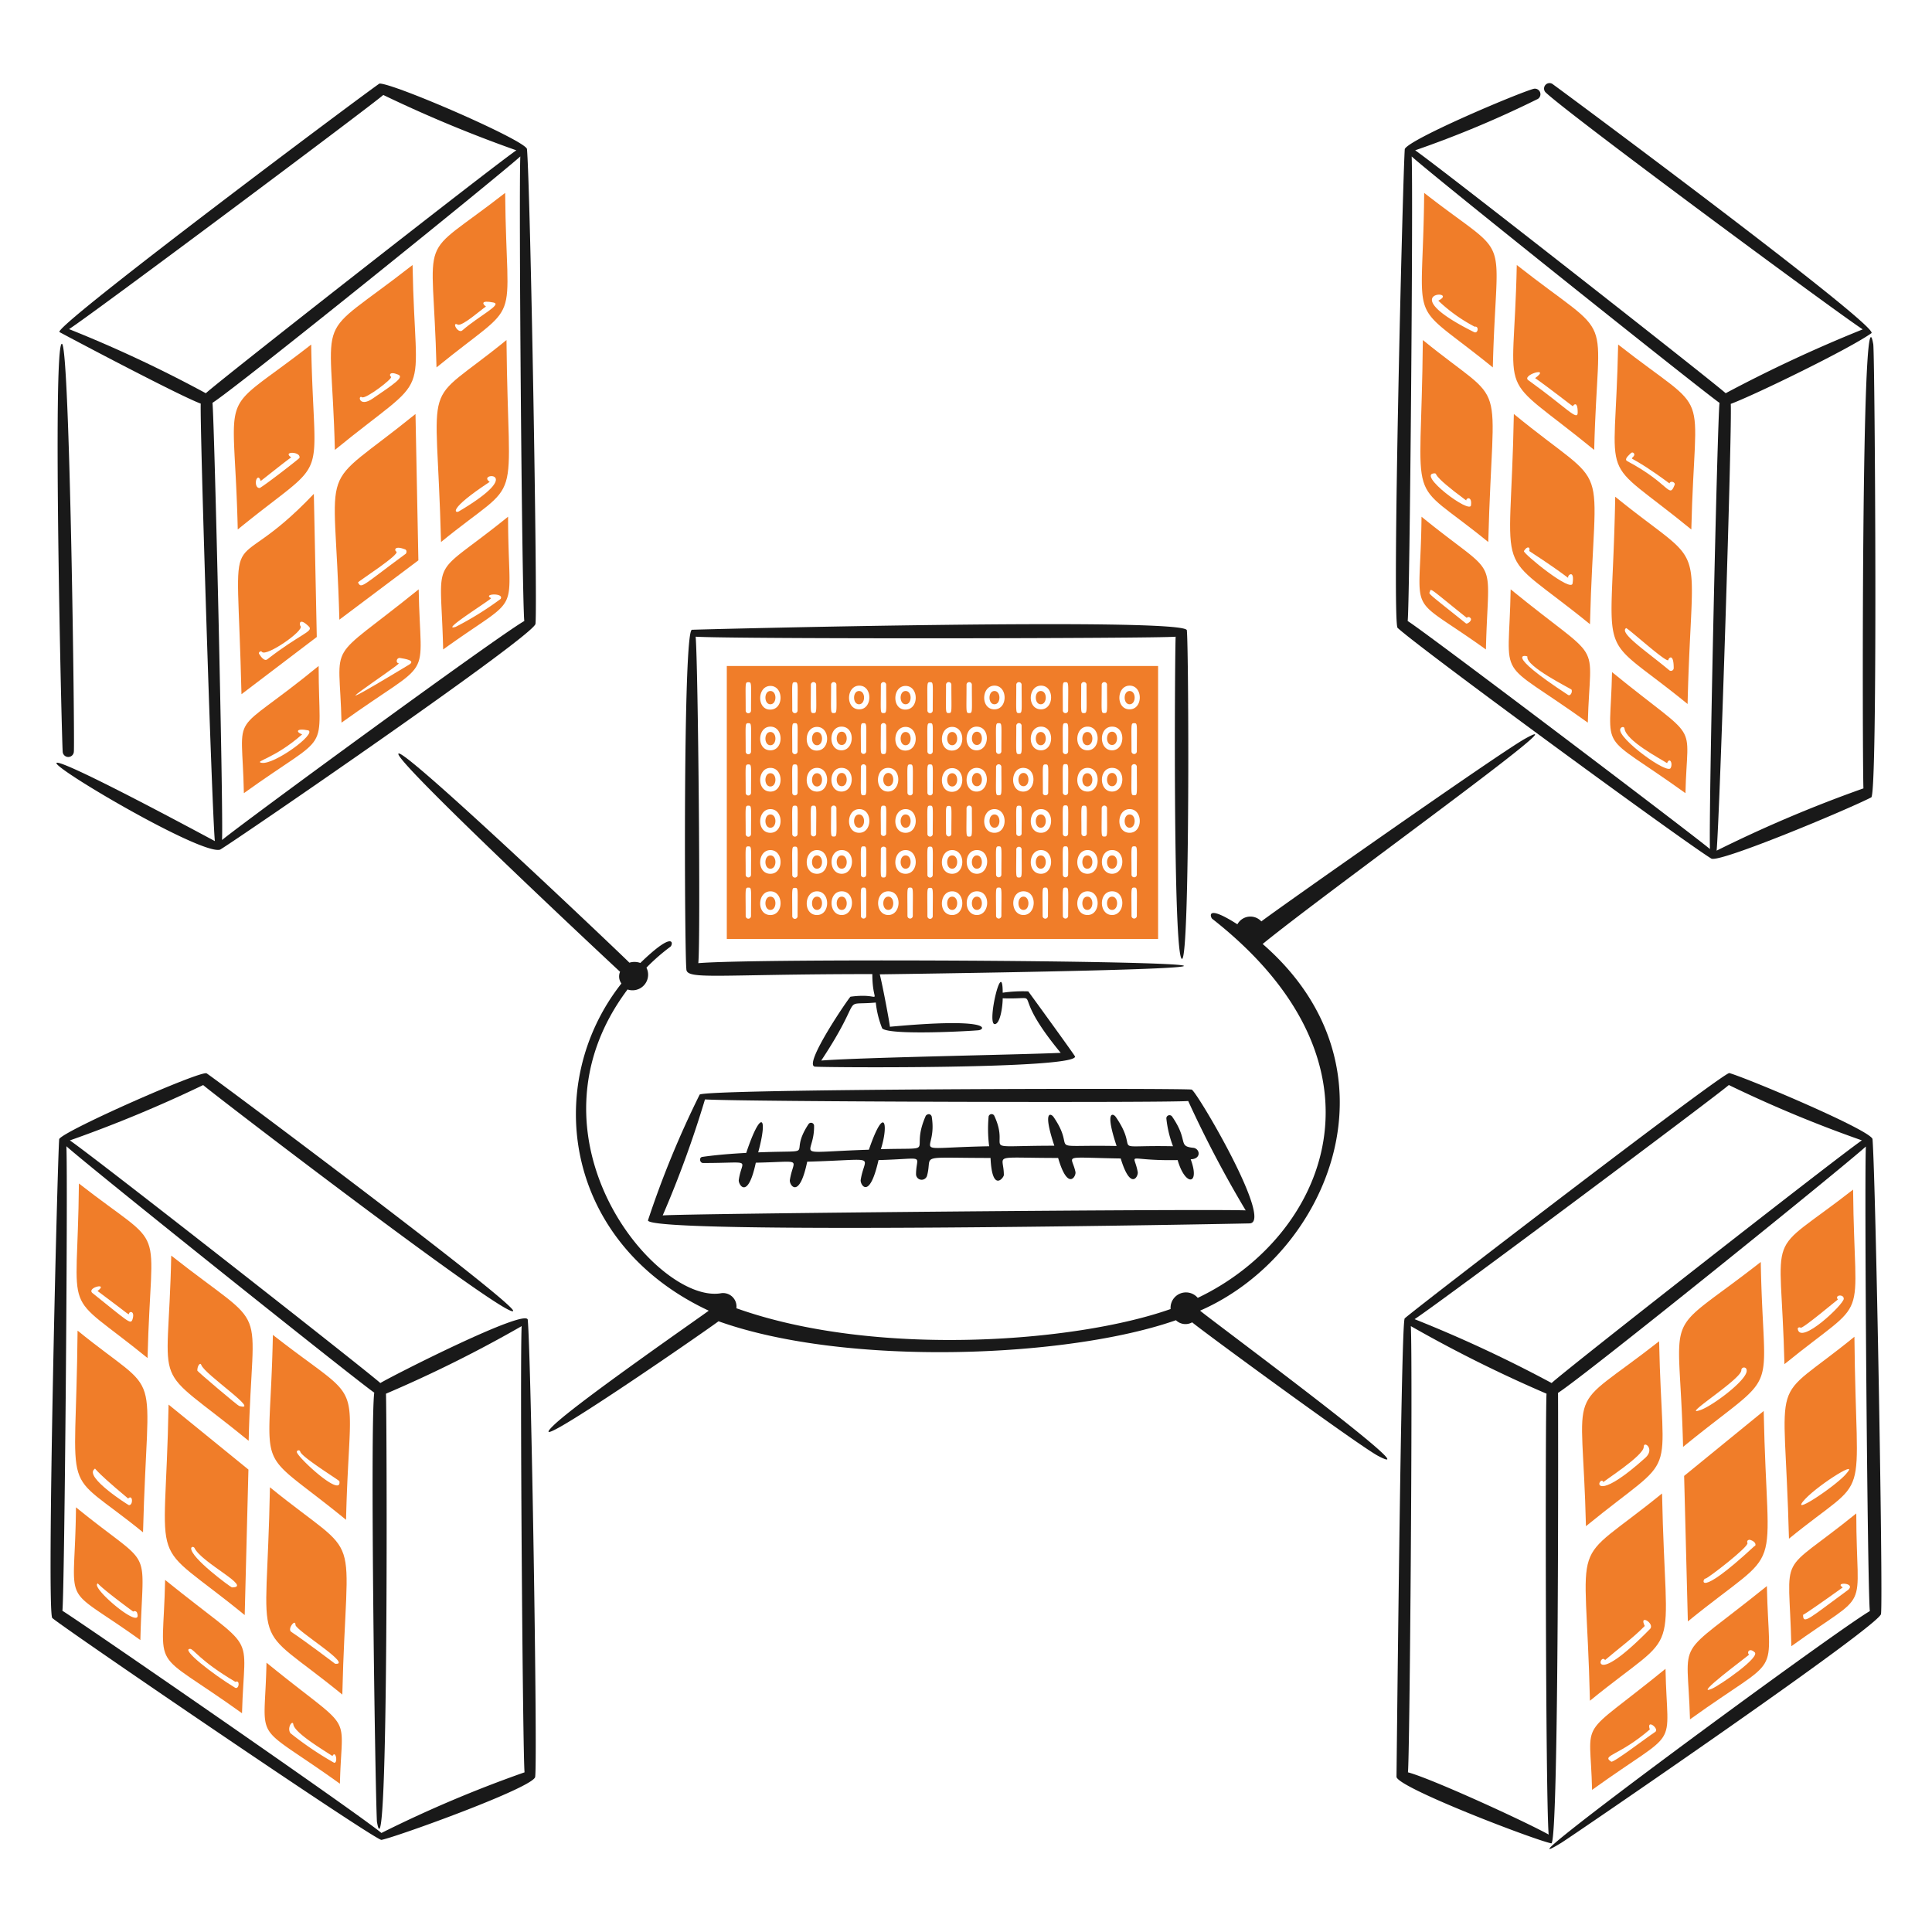 <?xml version="1.0" encoding="UTF-8"?> <svg xmlns="http://www.w3.org/2000/svg" viewBox="-0.5 -0.5 400 400" height="400" width="400"><path d="M12.477 155.067a1.157 1.157 0 0 0 2.314 0c0.213 -1.644 -0.814 -84.388 -2.48 -84.388 -1.989 -0.008 -0.016 82.601 0.166 84.388Z" fill="#191919" stroke-width="1"></path><path d="M108.604 30.348c-0.459 -1.841 -27.445 -13.552 -30.524 -13.552 -1.397 0.798 -67.501 50.222 -66.272 51.451 0.056 0.056 24.515 13.057 29.253 14.819 -0.219 3.591 2.258 83.128 2.919 90.573 -71.555 -38.396 -4.549 3.647 1.103 1.764 3.174 -1.853 65.639 -44.71 65.284 -46.779 0.441 -4.076 -1.041 -89.903 -1.764 -98.276ZM13.799 67.642c5.398 -3.525 62.799 -46.44 65.057 -48.479a273.69 273.69 0 0 0 27.545 11.459C101.278 34.148 44.538 78.603 42.114 80.917a268.182 268.182 0 0 0 -28.315 -13.275Zm31.675 105.769c0.275 -7.218 -1.596 -87.094 -1.983 -90.509 5.343 -3.415 58.835 -46.605 63.736 -51.012 -0.331 7.657 0.331 92.107 0.826 96.183 -5.452 3.086 -57.953 41.536 -62.579 45.338Z" fill="#191919" stroke-width="1"></path><path d="M387.349 70.836c-2.572 -15.435 -2.244 90.278 -2.039 91.888a272.062 272.062 0 0 0 -30.4 12.89c0.66 -7.382 3.25 -88.692 2.921 -92.492 4.788 -1.764 24.624 -11.403 29.141 -14.653 1.536 -1.536 -65.588 -51.309 -66.106 -51.617a1.131 1.131 0 0 0 -1.377 1.762c4.724 4.529 60.101 45.448 65.665 49.077a291.902 291.902 0 0 0 -28.371 13.221c-2.314 -2.147 -59.052 -46.659 -64.287 -50.294a216.354 216.354 0 0 0 25.394 -10.631 1.151 1.151 0 0 0 -0.882 -2.095c-3.415 0.952 -25.614 10.354 -26.661 12.451 -0.387 4.76 -2.709 98.18 -1.488 99.152 4.628 4.297 59.132 44.199 64.949 47.762 1.596 0.982 28.094 -10.083 33.117 -12.67 1.377 -0.608 0.748 -90.21 0.423 -93.749Zm-33.823 104.448C349.009 171.538 293.7 129.675 290.945 128.079c0.441 -3.91 1.157 -88.361 0.828 -96.183 4.736 4.297 61.147 49.304 63.736 51.012 -0.441 3.354 -2.258 84.883 -1.983 92.376Z" fill="#191919" stroke-width="1"></path><path d="M108.769 272.788c0 -2.709 -28.171 11.615 -30.524 13.057C75.938 283.689 19.198 239.187 13.965 235.609a274.414 274.414 0 0 0 27.599 -11.459c1.748 1.596 63.224 48.678 64.179 46.771 0.71 -1.422 -62.078 -48.371 -63.463 -49.195 -1.141 -0.678 -29.668 11.908 -30.524 13.608 -0.385 4.756 -2.641 97.992 -1.432 99.152 1.746 1.68 66.677 45.943 68.143 45.943 2.891 -0.525 32.1 -11.036 31.84 -13.111 0.501 -4.018 -0.822 -86.485 -1.538 -94.529Zm-30.298 106.21c-4.848 -4.076 -63.242 -44.345 -66.05 -45.999 0.441 -3.91 1.157 -88.361 0.826 -96.183 4.738 4.297 61.093 49.304 63.738 51.012 -0.882 6.941 0.164 81.035 0.551 88.801 2.482 14.893 2.043 -85.755 1.873 -88.578a266.666 266.666 0 0 0 28.094 -13.991c-0.385 7.435 0.221 88.69 0.599 92.382a255.141 255.141 0 0 0 -29.63 12.555Z" fill="#191919" stroke-width="1"></path><path d="M387.184 235.33c-0.469 -1.877 -25.684 -12.521 -29.636 -13.662 -0.998 -0.399 -64.582 48.445 -67.154 50.735 -0.2 0.2 -0.704 -3.03 -1.762 94.916 -0.299 2.093 28.742 13.205 32.06 13.827 1.612 0 1.41 -92.987 1.379 -93.264 5.398 -3.415 58.833 -46.549 63.736 -51.01 -0.331 7.657 0.331 92.107 0.826 96.183C379.25 337.355 306.125 391.188 322.731 381.045c2.153 -1.315 66.565 -45.34 66.216 -47.431 0.441 -4.14 -1.101 -89.967 -1.764 -98.284Zm-96.183 131.109c0.385 -3.693 0.998 -84.726 0.599 -92.382a277.925 277.925 0 0 0 28.094 13.991c-0.275 3.637 -0.219 83.79 0.441 91.281 -4.618 -2.59 -24.175 -11.569 -29.133 -12.89Zm29.747 -80.598a273.56 273.56 0 0 0 -28.371 -13.221c5.398 -3.527 62.801 -46.44 65.059 -48.479a261.287 261.287 0 0 0 27.545 11.459c-5.069 3.473 -61.865 47.93 -64.233 50.244Z" fill="#191919" stroke-width="1"></path><path d="M245.223 130.002c0 -2.759 -101.147 -0.2 -102.463 -0.112 -1.881 0 -1.524 67.098 -1.157 70.238 0 2.308 6.113 1.047 38.504 1.047 0 7.182 2.661 3.725 -4.517 4.682 -0.2 0 -10.147 14.488 -7.272 14.488 2.737 0.19 53.765 0.505 53.765 -2.093 0 -0.184 -9.618 -13.42 -9.696 -13.498a28.65 28.65 0 0 0 -5.289 0.277c0 -7.551 -3.36 6.5 -1.652 6.5 1.131 0 1.652 -3.643 1.652 -5.345 9.319 0.321 0.599 -2.536 12.01 11.294 -8.154 0.385 -41.261 0.936 -49.58 1.596 9.321 -14.083 3.603 -11.31 11.294 -12.01a19.964 19.964 0 0 0 1.323 5.345c1.528 1.528 19.052 0.523 19.996 0.385 1.383 -0.2 2.793 -2.679 -18.398 -0.716 0 -0.523 -1.498 -8.545 -2.095 -10.853 153.739 -2.165 -20.183 -3.791 -37.57 -2.314 0.497 -5.287 -0.054 -62.082 -0.551 -67.593 8.207 0.497 95.413 0.387 99.379 0 -0.158 1.853 -0.616 66.713 1.323 66.713 1.664 -0.275 1.391 -64.686 0.994 -68.031Z" fill="#191919" stroke-width="1"></path><path d="M246.6 237.148c-3.372 -0.337 -0.912 -1.383 -4.407 -6.446a0.654 0.654 0 0 0 -1.213 0.331 22.695 22.695 0 0 0 1.379 5.785c-14.178 -0.295 -6.494 1.692 -11.844 -6.059 -0.519 -0.752 -2.344 -1.52 0.166 6.005 -15.78 -0.293 -7.888 1.482 -13.055 -6.005 -0.517 -0.746 -2.328 -1.53 0.164 5.949 -16.772 0 -8.82 1.492 -12.449 -6.224a0.628 0.628 0 0 0 -1.157 0.166 28.387 28.387 0 0 0 0.11 6.169c-17.769 0.343 -10.54 1.979 -11.898 -6.169 -0.154 -0.461 -0.678 -0.7 -1.213 -0.166 -3.535 8.016 2.959 6.595 -9.309 6.941 1.634 -5.085 0.798 -9.434 -2.48 0.11 -16.714 0.549 -11.244 1.704 -11.348 -4.958a0.628 0.628 0 0 0 -1.157 -0.331c-4.543 6.875 2.639 5.319 -10.412 5.839 2.097 -7.687 0.547 -8.962 -2.478 0.112 -3.03 0.164 -6.121 0.399 -9.091 0.826 -0.716 0.102 -0.551 1.267 0.166 1.267 10.603 0 8.02 -1.049 7.382 3.525 -0.122 0.874 1.831 4.327 3.527 -3.591 10.186 -0.211 7.78 -1.089 7.05 3.591 -0.158 0.998 1.919 4.229 3.591 -3.8 15.198 -0.417 11.882 -1.544 11.072 3.8 -0.134 0.884 1.77 4.379 3.691 -4.132 10.175 -0.279 7.769 -1.269 7.769 2.975a1.165 1.165 0 0 0 2.258 0.331c1.309 -4.588 -2.524 -3.747 13.167 -3.747 0.317 7.278 2.755 4.082 2.755 3.525 0 -4.439 -3.002 -3.525 11.238 -3.525 2.021 6.931 3.753 3.775 3.591 2.921 -0.744 -3.681 -3.3 -3.014 9.365 -2.811 2.063 6.783 3.683 3.691 3.525 2.811 -0.78 -4.355 -2.837 -2.274 8.263 -2.48 1.596 5.548 4.712 5.203 2.699 -0.166 2.236 -0.056 1.963 -2.151 0.585 -2.37Z" fill="#191919" stroke-width="1"></path><path d="M246.215 225.084c-2.707 -0.325 -100.65 -0.164 -101.859 1.045A198.538 198.538 0 0 0 133.665 252.132c-0.844 3.102 123.052 0.714 124.554 0.66 5.061 -0.182 -10.978 -27.415 -12.004 -27.709Zm-100.748 2.037c8.263 0.497 95.96 0.716 100.039 0.331a233.489 233.489 0 0 0 11.898 22.641c-9.805 -0.331 -116.125 0.66 -120.698 1.047a219.861 219.861 0 0 0 8.752 -24.02Z" fill="#191919" stroke-width="1"></path><path d="M159.002 176.605c-1.373 0 -1.373 2.755 0 2.755s1.41 -2.755 0 -2.755Z" fill="#f07d29" stroke-width="1"></path><path d="M211.398 185.136c-1.385 0 -1.387 2.755 0 2.755s1.359 -2.755 0 -2.755Z" fill="#f07d29" stroke-width="1"></path><path d="M205.393 142.561c-1.373 0 -1.373 2.755 0 2.755s1.375 -2.755 0 -2.755Z" fill="#f07d29" stroke-width="1"></path><path d="M159.002 185.136c-1.373 0 -1.373 2.755 0 2.755s1.41 -2.755 0 -2.755Z" fill="#f07d29" stroke-width="1"></path><path d="M205.393 168.123c-1.373 0 -1.373 2.753 0 2.753s1.375 -2.753 0 -2.753Z" fill="#f07d29" stroke-width="1"></path><path d="M186.995 168.123c-1.373 0 -1.375 2.753 0 2.753s1.402 -2.753 0 -2.753Z" fill="#f07d29" stroke-width="1"></path><path d="M168.651 151.045c-1.373 0 -1.375 2.753 0 2.753s1.402 -2.753 0 -2.753Z" fill="#f07d29" stroke-width="1"></path><path d="M186.995 176.605c-1.373 0 -1.375 2.755 0 2.755s1.402 -2.755 0 -2.755Z" fill="#f07d29" stroke-width="1"></path><path d="M214.979 151.045c-1.373 0 -1.373 2.753 0 2.753s1.402 -2.753 0 -2.753Z" fill="#f07d29" stroke-width="1"></path><path d="M214.979 142.561c-1.373 0 -1.373 2.755 0 2.755s1.402 -2.755 0 -2.755Z" fill="#f07d29" stroke-width="1"></path><path d="M214.979 176.605c-1.373 0 -1.373 2.755 0 2.755s1.402 -2.755 0 -2.755Z" fill="#f07d29" stroke-width="1"></path><path d="M201.758 153.745c1.397 0 1.359 -2.755 0 -2.755s-1.402 2.755 0 2.755Z" fill="#f07d29" stroke-width="1"></path><path d="M229.742 162.283c1.373 0 1.375 -2.755 0 -2.755s-1.402 2.755 0 2.755Z" fill="#f07d29" stroke-width="1"></path><path d="M214.979 168.123c-1.373 0 -1.373 2.753 0 2.753s1.402 -2.753 0 -2.753Z" fill="#f07d29" stroke-width="1"></path><path d="M196.635 185.136c-1.373 0 -1.373 2.755 0 2.755s1.402 -2.755 0 -2.755Z" fill="#f07d29" stroke-width="1"></path><path d="M196.635 176.605c-1.373 0 -1.373 2.755 0 2.755s1.402 -2.755 0 -2.755Z" fill="#f07d29" stroke-width="1"></path><path d="M186.995 151.045c-1.373 0 -1.375 2.753 0 2.753s1.402 -2.753 0 -2.753Z" fill="#f07d29" stroke-width="1"></path><path d="M159.002 142.561c-1.373 0 -1.373 2.755 0 2.755s1.41 -2.755 0 -2.755Z" fill="#f07d29" stroke-width="1"></path><path d="M168.651 185.136c-1.373 0 -1.375 2.755 0 2.755s1.402 -2.755 0 -2.755Z" fill="#f07d29" stroke-width="1"></path><path d="M168.651 159.584c-1.373 0 -1.375 2.753 0 2.753s1.402 -2.753 0 -2.753Z" fill="#f07d29" stroke-width="1"></path><path d="M168.651 176.605c-1.373 0 -1.375 2.755 0 2.755s1.402 -2.755 0 -2.755Z" fill="#f07d29" stroke-width="1"></path><path d="M186.995 142.561c-1.373 0 -1.375 2.755 0 2.755s1.402 -2.755 0 -2.755Z" fill="#f07d29" stroke-width="1"></path><path d="M201.758 176.605c-1.385 0 -1.397 2.755 0 2.755s1.359 -2.755 0 -2.755Z" fill="#f07d29" stroke-width="1"></path><path d="M159.002 151.045c-1.373 0 -1.373 2.753 0 2.753s1.41 -2.753 0 -2.753Z" fill="#f07d29" stroke-width="1"></path><path d="M159.002 168.123c-1.373 0 -1.373 2.753 0 2.753s1.41 -2.753 0 -2.753Z" fill="#f07d29" stroke-width="1"></path><path d="M196.635 151.045c-1.373 0 -1.373 2.753 0 2.753s1.402 -2.753 0 -2.753Z" fill="#f07d29" stroke-width="1"></path><path d="M201.758 185.136c-1.385 0 -1.397 2.755 0 2.755s1.359 -2.755 0 -2.755Z" fill="#f07d29" stroke-width="1"></path><path d="M196.635 159.584c-1.373 0 -1.373 2.753 0 2.753s1.402 -2.753 0 -2.753Z" fill="#f07d29" stroke-width="1"></path><path d="M159.002 159.584c-1.373 0 -1.373 2.753 0 2.753s1.41 -2.753 0 -2.753Z" fill="#f07d29" stroke-width="1"></path><path d="M177.356 142.561c-1.373 0 -1.373 2.755 0 2.755s1.397 -2.755 0 -2.755Z" fill="#f07d29" stroke-width="1"></path><path d="M229.742 176.605c-1.385 0 -1.397 2.755 0 2.755s1.387 -2.755 0 -2.755Z" fill="#f07d29" stroke-width="1"></path><path d="M233.379 168.123c-1.373 0 -1.375 2.753 0 2.753s1.402 -2.753 0 -2.753Z" fill="#f07d29" stroke-width="1"></path><path d="M183.414 162.283c1.373 0 1.373 -2.755 0 -2.755s-1.402 2.755 0 2.755Z" fill="#f07d29" stroke-width="1"></path><path d="M224.619 159.584c-1.373 0 -1.373 2.753 0 2.753s1.414 -2.753 0 -2.753Z" fill="#f07d29" stroke-width="1"></path><path d="M224.619 151.045c-1.373 0 -1.373 2.753 0 2.753s1.414 -2.753 0 -2.753Z" fill="#f07d29" stroke-width="1"></path><path d="M233.379 142.561c-1.373 0 -1.375 2.755 0 2.755s1.402 -2.755 0 -2.755Z" fill="#f07d29" stroke-width="1"></path><path d="M211.398 162.283c1.373 0 1.375 -2.755 0 -2.755s-1.402 2.755 0 2.755Z" fill="#f07d29" stroke-width="1"></path><path d="M201.758 162.283c1.397 0 1.359 -2.755 0 -2.755s-1.402 2.755 0 2.755Z" fill="#f07d29" stroke-width="1"></path><path d="M149.976 137.384V193.914h89.296V137.384Zm77.619 3.91a0.551 0.551 0 1 1 1.101 0c0 5.628 0.19 5.839 -0.551 5.839s-0.551 -0.188 -0.551 -5.839Zm2.258 8.65c2.807 0.116 2.594 4.902 -0.112 4.902 -2.819 0 -2.817 -5.021 0.112 -4.902Zm0 8.539c2.807 0.116 2.594 4.902 -0.112 4.902 -2.819 0.006 -2.817 -5.025 0.112 -4.902Zm-2.258 8.379a0.551 0.551 0 1 1 1.101 0c0 5.628 0.19 5.839 -0.551 5.839s-0.551 -0.194 -0.551 -5.845Zm-4.243 -25.562a0.553 0.553 0 1 1 1.103 0c0 5.628 0.188 5.839 -0.553 5.839s-0.551 -0.194 -0.551 -5.845Zm-13.44 0a0.551 0.551 0 1 1 1.101 0c0 5.628 0.19 5.839 -0.551 5.839s-0.551 -0.194 -0.551 -5.845Zm0 8.485a0.551 0.551 0 1 1 1.101 0c0 5.628 0.19 5.839 -0.551 5.839s-0.551 -0.194 -0.551 -5.845Zm1.542 8.704c2.819 0.12 2.578 4.902 -0.11 4.902 -2.867 0 -2.725 -5.029 0.11 -4.908Zm-1.542 13.662c0 -5.628 -0.19 -5.839 0.551 -5.839s0.551 0.188 0.551 5.839a0.563 0.563 0 0 1 -1.101 -0.006Zm1.101 3.192c0 5.628 0.19 5.839 -0.551 5.839s-0.551 -0.188 -0.551 -5.839a0.551 0.551 0 0 1 1.101 -0.004Zm-11.403 -34.045a0.551 0.551 0 1 1 1.101 0c0 5.628 0.19 5.839 -0.551 5.839s-0.551 -0.192 -0.551 -5.843Zm2.195 8.65c2.817 0.12 2.578 4.902 -0.112 4.902 -2.847 -0.004 -2.713 -5.025 0.122 -4.906Zm0 8.539c2.817 0.12 2.578 4.902 -0.112 4.902 -2.847 0.002 -2.713 -5.027 0.122 -4.906Zm-2.195 8.379a0.551 0.551 0 1 1 1.101 0c0 5.628 0.19 5.839 -0.551 5.839s-0.551 -0.198 -0.551 -5.849Zm-4.241 -25.572a0.551 0.551 0 1 1 1.101 0c0 5.628 0.19 5.839 -0.551 5.839s-0.551 -0.188 -0.551 -5.839Zm-13.496 0a0.551 0.551 0 1 1 1.101 0c0 5.628 0.2 5.839 -0.551 5.839s-0.551 -0.188 -0.551 -5.839Zm0 8.485a0.551 0.551 0 1 1 1.101 0c0 5.628 0.2 5.839 -0.551 5.839s-0.551 -0.188 -0.551 -5.839Zm1.596 8.704c2.807 0.116 2.594 4.902 -0.112 4.902 -2.837 0.006 -2.753 -5.021 0.114 -4.902Zm-1.596 13.662c0 -5.628 -0.19 -5.839 0.551 -5.839s0.551 0.188 0.551 5.839a0.565 0.565 0 0 1 -1.101 0Zm1.101 3.192c0 5.628 0.2 5.839 -0.551 5.839s-0.551 -0.188 -0.551 -5.839c0 -0.774 1.213 -0.666 1.101 0.002ZM171.57 141.294a0.551 0.551 0 1 1 1.101 0c0 5.628 0.19 5.839 -0.551 5.839S171.57 146.946 171.57 141.294Zm2.258 8.65c2.809 0.116 2.594 4.902 -0.11 4.902 -2.839 0 -2.747 -5.021 0.11 -4.902Zm0 8.539c2.809 0.116 2.594 4.902 -0.11 4.902 -2.839 0.006 -2.747 -5.021 0.11 -4.902ZM171.57 166.856a0.551 0.551 0 1 1 1.101 0c0 5.628 0.19 5.839 -0.551 5.839S171.57 172.508 171.57 166.856Zm-4.19 -25.562a0.551 0.551 0 1 1 1.101 0c0 5.628 0.2 5.839 -0.551 5.839s-0.551 -0.188 -0.551 -5.839Zm-12.391 47.816a0.553 0.553 0 1 1 -1.103 0c0 -5.628 -0.188 -5.839 0.551 -5.839s0.553 0.188 0.553 5.839Zm0 -8.539a0.553 0.553 0 1 1 -1.103 0c0 -5.628 -0.188 -5.839 0.551 -5.839s0.553 0.188 0.553 5.839Zm0 -8.427a0.553 0.553 0 1 1 -1.103 0c0 -5.628 -0.188 -5.839 0.551 -5.839s0.553 0.188 0.553 5.839Zm0 -8.539a0.553 0.553 0 1 1 -1.103 0c0 -5.628 -0.188 -5.839 0.551 -5.839s0.553 0.186 0.553 5.839Zm0 -8.539a0.553 0.553 0 1 1 -1.103 0c0 -5.63 -0.188 -5.839 0.551 -5.839s0.553 0.186 0.553 5.839Zm0 -8.485a0.553 0.553 0 1 1 -1.103 0c0 -5.628 -0.188 -5.839 0.551 -5.839s0.553 0.188 0.553 5.839Zm3.91 42.364c-2.807 -0.118 -2.594 -4.904 0.11 -4.904 2.821 0 2.819 5.025 -0.11 4.904Zm0 -8.539c-2.807 -0.118 -2.594 -4.904 0.11 -4.904 2.821 0 2.819 5.025 -0.11 4.904Zm0 -8.485c-2.807 -0.118 -2.594 -4.902 0.11 -4.902 2.821 0 2.819 5.023 -0.11 4.902Zm0 -8.539c-2.807 -0.118 -2.594 -4.902 0.11 -4.902 2.821 0 2.819 5.023 -0.11 4.908Zm0 -8.539c-2.807 -0.118 -2.594 -4.902 0.11 -4.902 2.821 0 2.819 5.023 -0.11 4.902Zm0 -8.429c-2.773 -0.06 -2.619 -4.902 0.11 -4.902 2.785 0 2.839 4.966 -0.11 4.902Zm5.73 42.749a0.551 0.551 0 1 1 -1.101 0c0 -5.628 -0.19 -5.839 0.551 -5.839s0.551 0.188 0.551 5.839Zm0 -8.539a0.551 0.551 0 1 1 -1.101 0c0 -5.628 -0.19 -5.839 0.551 -5.839s0.551 0.188 0.551 5.839Zm0 -8.483a0.551 0.551 0 1 1 -1.101 0c0 -5.628 -0.19 -5.839 0.551 -5.839s0.551 0.188 0.551 5.839Zm0 -8.539a0.551 0.551 0 1 1 -1.101 0c0 -5.628 -0.19 -5.839 0.551 -5.839s0.551 0.186 0.551 5.839Zm0 -8.539a0.551 0.551 0 1 1 -1.101 0c0 -5.63 -0.19 -5.839 0.551 -5.839s0.551 0.186 0.551 5.839Zm0 -8.485a0.551 0.551 0 1 1 -1.101 0c0 -5.628 -0.19 -5.839 0.551 -5.839s0.551 0.188 0.551 5.839Zm3.91 42.364c-2.807 -0.118 -2.594 -4.904 0.112 -4.904 2.819 0 2.817 5.025 -0.112 4.904Zm0 -8.539c-2.807 -0.118 -2.594 -4.904 0.112 -4.904 2.819 0 2.817 5.025 -0.112 4.904Zm-1.159 -8.263c0 -5.628 -0.19 -5.839 0.551 -5.839s0.551 0.188 0.551 5.839a0.551 0.551 0 0 1 -1.101 0Zm1.155 -8.76c-2.807 -0.118 -2.594 -4.902 0.112 -4.902 2.823 0 2.821 5.023 -0.108 4.908Zm0 -8.483c-2.773 -0.06 -2.619 -4.904 0.112 -4.904 2.795 0 2.843 4.968 -0.108 4.904Zm5.239 34.045c-2.817 0 -2.841 -5.027 0.11 -4.904 2.807 0.118 2.586 4.904 -0.11 4.904Zm0 -8.539c-2.817 0 -2.841 -5.027 0.11 -4.904 2.807 0.118 2.586 4.904 -0.11 4.904Zm5.067 8.702a0.551 0.551 0 1 1 -1.101 0c0 -5.628 -0.19 -5.839 0.551 -5.839s0.551 0.188 0.551 5.839Zm0 -8.539a0.551 0.551 0 1 1 -1.101 0c0 -5.628 -0.19 -5.839 0.551 -5.839s0.551 0.188 0.551 5.839Zm-1.542 -8.648c-2.809 -0.118 -2.594 -4.902 0.11 -4.902 2.839 0 2.755 5.021 -0.11 4.902Zm1.542 -13.606c0 5.628 0.19 5.839 -0.551 5.839s-0.551 -0.188 -0.551 -5.839a0.551 0.551 0 1 1 1.101 0Zm-1.101 -3.25c0 -5.63 -0.19 -5.839 0.551 -5.839s0.551 0.186 0.551 5.839a0.551 0.551 0 0 1 -1.101 0Zm-0.441 -8.704c-2.809 -0.118 -2.594 -4.904 0.11 -4.904 2.839 0 2.755 5.023 -0.11 4.904Zm6.115 42.583c-2.817 0 -2.841 -5.027 0.11 -4.904 2.809 0.118 2.586 4.904 -0.11 4.904Zm5.067 0.164a0.551 0.551 0 1 1 -1.101 0c0 -5.628 -0.19 -5.839 0.551 -5.839s0.551 0.188 0.551 5.839Zm-1.596 -8.702c-2.809 -0.118 -2.594 -4.904 0.11 -4.904 2.821 0 2.817 5.025 -0.11 4.904Zm0 -8.485c-2.809 -0.118 -2.594 -4.902 0.11 -4.902 2.821 0 2.817 5.023 -0.11 4.902Zm0.495 -8.317c0 -5.628 -0.19 -5.839 0.551 -5.839s0.551 0.186 0.551 5.839a0.551 0.551 0 1 1 -1.101 0Zm-0.495 -8.704c-2.773 -0.06 -2.621 -4.904 0.11 -4.904 2.791 0 2.839 4.968 -0.11 4.904Zm0 -8.485c-2.773 -0.06 -2.621 -4.902 0.11 -4.902 2.791 0 2.839 4.966 -0.11 4.902Zm5.728 42.749a0.551 0.551 0 1 1 -1.101 0c0 -5.628 -0.19 -5.839 0.551 -5.839s0.551 0.188 0.551 5.839Zm0 -8.539a0.551 0.551 0 1 1 -1.101 0c0 -5.628 -0.19 -5.839 0.551 -5.839s0.551 0.188 0.551 5.839Zm0 -8.483a0.551 0.551 0 1 1 -1.101 0c0 -5.628 -0.19 -5.839 0.551 -5.839s0.551 0.188 0.551 5.839Zm0 -8.539a0.551 0.551 0 1 1 -1.101 0c0 -5.628 -0.19 -5.839 0.551 -5.839s0.551 0.186 0.551 5.839Zm0 -8.539a0.551 0.551 0 1 1 -1.101 0c0 -5.63 -0.19 -5.839 0.551 -5.839s0.551 0.186 0.551 5.839Zm0 -8.485a0.551 0.551 0 1 1 -1.101 0c0 -5.628 -0.19 -5.839 0.551 -5.839s0.551 0.188 0.551 5.839Zm3.912 42.364c-2.809 -0.118 -2.594 -4.904 0.11 -4.904 2.821 0 2.817 5.025 -0.11 4.904Zm0 -8.539c-2.809 -0.118 -2.594 -4.904 0.11 -4.904 2.821 0 2.817 5.025 -0.11 4.904Zm-1.157 -8.263c0 -5.349 -0.2 -5.785 0.551 -5.785s0.551 0.188 0.551 5.839c-0.116 0.585 -0.912 0.706 -1.101 -0.054Zm1.157 -8.704c-2.773 -0.06 -2.619 -4.904 0.11 -4.904 2.791 0 2.839 4.968 -0.11 4.904Zm0 -8.539c-2.773 -0.06 -2.619 -4.904 0.11 -4.904 2.791 0 2.839 4.968 -0.11 4.904Zm5.233 34.045c-2.815 0 -2.841 -5.027 0.11 -4.904 2.819 0.118 2.586 4.904 -0.11 4.904Zm0 -8.539c-2.815 0 -2.841 -5.027 0.11 -4.904 2.819 0.118 2.586 4.904 -0.11 4.904Zm5.067 8.702a0.551 0.551 0 1 1 -1.101 0c0 -5.628 -0.19 -5.839 0.551 -5.839s0.551 0.188 0.551 5.839Zm0 -8.539a0.551 0.551 0 1 1 -1.101 0c0 -5.628 -0.19 -5.839 0.551 -5.839s0.551 0.188 0.551 5.839Zm-1.542 -8.648c-2.807 -0.118 -2.594 -4.902 0.11 -4.902 2.821 0 2.819 5.023 -0.108 4.902Zm1.542 -13.606c0 5.628 0.19 5.839 -0.551 5.839s-0.551 -0.188 -0.551 -5.839a0.551 0.551 0 1 1 1.101 0Zm-1.101 -3.25c0 -5.63 -0.19 -5.839 0.551 -5.839s0.551 0.186 0.551 5.839a0.551 0.551 0 0 1 -1.101 0Zm-0.441 -8.704c-2.807 -0.118 -2.594 -4.904 0.11 -4.904 2.821 0 2.819 5.025 -0.108 4.904Zm6.115 42.583c-2.815 0 -2.839 -5.027 0.112 -4.904 2.807 0.118 2.586 4.904 -0.112 4.904Zm5.069 0.164a0.553 0.553 0 1 1 -1.103 0c0 -5.628 -0.188 -5.839 0.553 -5.839s0.551 0.188 0.551 5.839Zm-1.542 -8.702c-2.809 -0.118 -2.594 -4.904 0.11 -4.904 2.839 0 2.755 5.021 -0.11 4.904Zm0 -8.485c-2.809 -0.118 -2.594 -4.902 0.11 -4.902 2.839 0 2.755 5.021 -0.11 4.902Zm0.495 -8.317c0 -5.628 -0.19 -5.839 0.551 -5.839s0.551 0.186 0.551 5.839c0 0.782 -1.215 0.678 -1.101 0Zm-0.495 -8.76c-2.809 -0.118 -2.594 -4.902 0.11 -4.902 2.839 0 2.755 5.021 -0.11 4.902Zm0 -8.483c-2.809 -0.118 -2.594 -4.904 0.11 -4.904 2.839 0 2.755 5.023 -0.11 4.904Zm5.722 42.747a0.551 0.551 0 1 1 -1.101 0c0 -5.628 -0.19 -5.839 0.551 -5.839s0.551 0.188 0.551 5.839Zm0 -8.539a0.551 0.551 0 1 1 -1.101 0c0 -5.628 -0.19 -5.839 0.551 -5.839s0.551 0.188 0.551 5.839Zm0 -8.483a0.551 0.551 0 1 1 -1.101 0c0 -5.628 -0.19 -5.839 0.551 -5.839s0.551 0.188 0.551 5.839Zm0 -8.539a0.551 0.551 0 1 1 -1.101 0c0 -5.628 -0.19 -5.839 0.551 -5.839s0.551 0.188 0.551 5.839Zm0 -8.483a0.551 0.551 0 1 1 -1.101 0c0 -5.63 -0.19 -5.839 0.551 -5.839s0.551 0.186 0.551 5.839Zm0 -8.485a0.551 0.551 0 1 1 -1.101 0c0 -5.628 -0.19 -5.839 0.551 -5.839s0.551 0.188 0.551 5.839Zm3.912 42.364c-2.809 -0.118 -2.594 -4.904 0.11 -4.904 2.845 0 2.761 5.023 -0.104 4.904Zm0 -8.539c-2.809 -0.118 -2.594 -4.904 0.11 -4.904 2.845 0 2.761 5.021 -0.104 4.904Zm-1.157 -8.263c0 -5.628 -0.19 -5.839 0.551 -5.839s0.551 0.188 0.551 5.839a0.551 0.551 0 0 1 -1.095 0Zm1.157 -8.76c-2.809 -0.118 -2.594 -4.902 0.11 -4.902 2.845 0 2.761 5.021 -0.104 4.908Zm0 -8.539c-2.809 -0.118 -2.594 -4.902 0.11 -4.902 2.845 0 2.761 5.021 -0.104 4.902Zm5.187 34.101c-2.815 0 -2.839 -5.027 0.112 -4.904 2.785 0.116 2.611 4.904 -0.116 4.904Zm0 -8.539c-2.815 0 -2.839 -5.027 0.112 -4.904 2.785 0.116 2.611 4.904 -0.116 4.904Zm5.123 8.702a0.551 0.551 0 1 1 -1.101 0c0 -5.628 -0.19 -5.839 0.551 -5.839s0.547 0.188 0.547 5.839Zm0 -8.539a0.551 0.551 0 1 1 -1.101 0c0 -5.628 -0.19 -5.839 0.551 -5.839s0.547 0.188 0.547 5.839Zm-1.596 -8.648c-2.809 -0.118 -2.594 -4.902 0.11 -4.902 2.825 0 2.813 5.023 -0.114 4.902Zm1.596 -13.606c0 5.628 0.19 5.839 -0.551 5.839s-0.551 -0.188 -0.551 -5.839a0.551 0.551 0 1 1 1.097 0Zm-1.101 -3.25c0 -5.63 -0.19 -5.839 0.551 -5.839s0.551 0.186 0.551 5.839a0.551 0.551 0 0 1 -1.105 0Zm-0.495 -8.704c-2.809 -0.118 -2.594 -4.904 0.11 -4.904 2.825 0 2.813 5.025 -0.114 4.904Z" fill="#f07d29" stroke-width="1"></path><path d="M229.742 153.745c1.373 0 1.375 -2.755 0 -2.755s-1.402 2.755 0 2.755Z" fill="#f07d29" stroke-width="1"></path><path d="M177.356 168.123c-1.373 0 -1.373 2.753 0 2.753s1.397 -2.753 0 -2.753Z" fill="#f07d29" stroke-width="1"></path><path d="M229.742 185.136c-1.385 0 -1.397 2.755 0 2.755s1.387 -2.755 0 -2.755Z" fill="#f07d29" stroke-width="1"></path><path d="M224.619 185.136c-1.373 0 -1.373 2.755 0 2.755s1.414 -2.755 0 -2.755Z" fill="#f07d29" stroke-width="1"></path><path d="M173.774 162.283c1.373 0 1.373 -2.755 0 -2.755s-1.406 2.755 0 2.755Z" fill="#f07d29" stroke-width="1"></path><path d="M173.774 176.605c-1.385 0 -1.397 2.755 0 2.755s1.357 -2.755 0 -2.755Z" fill="#f07d29" stroke-width="1"></path><path d="M173.774 185.136c-1.385 0 -1.397 2.755 0 2.755s1.357 -2.755 0 -2.755Z" fill="#f07d29" stroke-width="1"></path><path d="M183.414 185.136c-1.385 0 -1.387 2.755 0 2.755s1.357 -2.755 0 -2.755Z" fill="#f07d29" stroke-width="1"></path><path d="M224.619 176.605c-1.373 0 -1.373 2.755 0 2.755s1.414 -2.755 0 -2.755Z" fill="#f07d29" stroke-width="1"></path><path d="M173.774 153.745c1.373 0 1.373 -2.755 0 -2.755s-1.406 2.755 0 2.755Z" fill="#f07d29" stroke-width="1"></path><path d="M315.184 152.478c-5.319 2.975 -50.956 35.036 -54.537 37.789a3.066 3.066 0 0 0 -4.958 0.599c-6.783 -4.335 -5.488 -1.357 -5.233 -1.157 38.948 30.524 23.475 65.905 -2.975 78.501a3.192 3.192 0 0 0 -5.62 2.312c-19.836 7.002 -61.37 10.025 -89.903 -0.164a2.777 2.777 0 0 0 -3.306 -3.086c-13.384 2.059 -42.106 -32.401 -19.226 -62.91a3.23 3.23 0 0 0 3.912 -4.517A41.169 41.169 0 0 1 138.297 195.51c0.563 -0.421 1.071 -3.701 -6.224 3.362a3.537 3.537 0 0 0 -2.26 -0.056c-0.926 -0.998 -46.767 -44.61 -47.816 -43.291 -1.223 1.223 45.261 44.624 45.885 45.173a2.462 2.462 0 0 0 0.275 2.424C111.72 223.981 116.213 256.814 146.233 270.861c0 0.11 -27.06 18.825 -32.12 23.741 -7.804 7.591 30.372 -18.753 34.154 -21.546 26.454 9.448 72.349 7.619 94.697 -0.221a2.825 2.825 0 0 0 3.36 0.441c2.643 2.195 34.665 25.638 38.504 27.655 12.052 6.326 -36.953 -29.879 -36.854 -30.079 26.827 -11.737 42.494 -50.222 12.946 -75.912 13.472 -11 67.762 -50.009 54.264 -42.462Z" fill="#191919" stroke-width="1"></path><path d="M63.928 70.836c-19.924 15.561 -15.93 7.154 -15.204 38.286 19.705 -16.092 15.733 -7.675 15.204 -38.286Zm-10.631 29.694c-1.197 0.114 -0.942 -2.482 -0.166 -2.095a1.518 1.518 0 0 1 0.331 0.662c1.157 -0.882 5.343 -4.241 6.334 -4.904 -1.933 -1.289 2.029 -1.255 1.708 0.11 -0.058 0.166 -6.719 5.345 -8.207 6.226Z" fill="#f07d29" stroke-width="1"></path><path d="M84.917 54.366c-21.019 16.441 -16.814 8.006 -16.086 38.286 20.808 -16.993 16.614 -8.535 16.086 -38.286Zm-8.263 27.655c-2.863 1.951 -3.084 -0.824 -2.204 -0.275 0.73 0.453 6.52 -3.934 6.005 -4.243 -0.347 -0.174 -0.483 -1.257 1.488 -0.439 1.265 0.523 -0.782 1.883 -5.289 4.958Z" fill="#f07d29" stroke-width="1"></path><path d="M104.087 39.437c-18.661 14.564 -14.939 6.653 -14.212 36.137 18.176 -14.845 14.478 -6.907 14.212 -36.137Zm-8.814 28.425c-0.906 0.906 -2.38 -1.851 -0.998 -1.157 0.882 0.441 4.904 -3.14 5.839 -3.745 -0.714 -0.477 -1.165 -1.369 1.542 -0.828 1.925 0.385 -2.863 2.685 -6.384 5.73Z" fill="#f07d29" stroke-width="1"></path><path d="M64.478 101.745c-18.701 19.699 -15.924 1.428 -14.982 41.482l15.589 -11.844Zm-9.64 34.26c-0.599 0.467 -1.311 -0.507 -1.708 -1.155 -0.168 -0.275 0.385 -0.716 0.599 -0.387 0.874 1.093 8.884 -4.447 7.98 -5.343 -0.269 -0.269 -0.325 -1.977 1.817 0.166 0.782 1.021 -1.911 1.47 -8.688 6.719Z" fill="#f07d29" stroke-width="1"></path><path d="M85.524 85.214c-20.818 16.864 -16.678 7.743 -15.761 42.583l16.359 -12.285Zm-2.149 29.031c-8.91 6.556 -9.053 7.236 -9.752 5.839 0 -0.2 8.796 -5.813 7.934 -6.384 -0.417 -0.186 -0.491 -1.319 1.708 -0.495 0.589 0.11 0.441 0.93 0.11 1.039Z" fill="#f07d29" stroke-width="1"></path><path d="M104.362 69.901C86.326 84.608 89.887 75.549 90.81 111.72c17.418 -14.234 13.883 -5.187 13.552 -41.819ZM94.503 105.378c-0.704 0.415 -2.502 -0.255 6.384 -6.115 -2.915 -1.947 8.08 -2.444 -6.384 6.115Z" fill="#f07d29" stroke-width="1"></path><path d="M49.991 163.716c18.597 -13.367 15.481 -7.17 15.481 -26.334 -18.901 15.483 -15.842 8.064 -15.481 26.334Zm3.691 -6.28c-1.714 -0.299 2.613 -0.798 8.379 -5.895 -1.301 -0.433 -1.355 -1.351 1.267 -0.826 1.772 0.706 -7.098 7.164 -9.646 6.721Z" fill="#f07d29" stroke-width="1"></path><path d="M86.184 121.517c-19.577 15.82 -16.389 9.698 -15.976 27.599C89.775 135.062 86.531 141.539 86.184 121.517Zm-1.983 15.591c-24.04 14.506 -1.476 -0.176 -2.149 -0.275 -0.716 -0.108 -0.439 -1.223 0.275 -1.103 0.888 0.15 3.344 0.491 1.873 1.379Z" fill="#f07d29" stroke-width="1"></path><path d="M104.694 106.479C88.093 119.9 90.773 113.44 91.251 133.968c16.92 -12.203 13.442 -5.833 13.442 -27.489Zm-10.853 22.807c-3.531 1.091 7.617 -5.805 7.328 -5.951 -1.829 -0.914 2.771 -1.147 1.983 0.166a66.473 66.473 0 0 1 -9.311 5.785Z" fill="#f07d29" stroke-width="1"></path><path d="M294.36 39.437c-0.263 29.287 -3.96 21.362 14.214 36.137 0.726 -29.49 4.441 -21.57 -14.214 -36.137Zm10.302 28.81c-17.175 -8.579 -2.793 -8.796 -7.382 -6.5a33.095 33.095 0 0 0 7.547 5.398c0.91 -0.227 0.73 1.55 -0.166 1.101Z" fill="#f07d29" stroke-width="1"></path><path d="M313.532 54.366c-0.599 29.747 -4.788 21.285 16.03 38.286 0.728 -30.296 4.924 -21.841 -16.03 -38.286Zm12.614 30.524c0 1.891 -2.232 -0.926 -10.137 -6.611 -1.796 -1.075 4.77 -3.024 1.323 -0.495 2.699 1.871 7.822 5.893 7.822 5.839 0.03 -0.203 0.992 -1.337 0.992 1.263Z" fill="#f07d29" stroke-width="1"></path><path d="M334.52 70.836c-0.599 30.647 -4.571 22.178 15.15 38.286 0.726 -31.134 4.692 -22.739 -15.15 -38.286Zm11.679 29.087c-1.161 2.905 -0.932 -0.243 -9.805 -4.958 -0.692 -0.369 0.287 -1.169 0.772 -1.654 0.385 -0.385 0.936 0.166 0.599 0.599 -0.752 1.131 -1.385 -0.798 7.382 5.674 0.211 -0.68 1.335 -0.223 1.053 0.339Z" fill="#f07d29" stroke-width="1"></path><path d="M294.085 69.901c-0.329 36.656 -3.874 27.579 13.544 41.819 0.934 -36.171 4.495 -27.112 -13.544 -41.819Zm9.975 34.154c0 2.139 -11.505 -6.556 -7.491 -6.556 0.752 0.188 -1.285 -0.118 6.5 5.62 -0.004 -0.608 1.215 -0.876 0.988 0.936Z" fill="#f07d29" stroke-width="1"></path><path d="M312.926 85.214c-0.66 36.293 -4.778 26.803 15.761 43.521 0.928 -36.437 5.045 -26.46 -15.761 -43.521Zm12.169 34.982c0 2.318 -10.392 -6.196 -10.081 -6.611 0.68 -1.131 1.381 -0.836 1.103 0 8.732 5.704 8.042 5.849 8.042 5.343 0.044 -0.473 1.321 -1.389 0.94 1.269Z" fill="#f07d29" stroke-width="1"></path><path d="M333.915 102.344c-0.662 36.293 -4.588 26.956 14.982 42.912 0.86 -36.219 4.792 -26.881 -14.982 -42.912Zm11.172 35.91c-4.642 -3.87 -10.424 -7.705 -8.924 -8.704 0.275 -0.138 8.758 7.605 8.758 6.556 0.042 -0.383 1.101 -1.458 1.101 1.708a0.569 0.569 0 0 1 -0.926 0.453Z" fill="#f07d29" stroke-width="1"></path><path d="M293.81 106.479c-0.2 21.909 -3.691 15.26 13.333 27.489 0.487 -20.531 3.132 -14.069 -13.333 -27.489Zm9.201 22.091c-7.78 -6.224 -7.757 -6.105 -7.493 -6.502 0.249 -0.87 -0.164 -0.914 7.659 5.345a0.469 0.469 0 0 1 0.716 0c0.604 0.495 -0.652 1.377 -0.882 1.157Z" fill="#f07d29" stroke-width="1"></path><path d="M312.265 121.517c-0.347 20.058 -3.527 13.584 15.974 27.599 0.489 -18.103 3.653 -11.575 -15.974 -27.599Zm11.898 21.871c-14.009 -9.165 -8.379 -8.179 -8.429 -7.934 -0.439 1.995 9.011 6.631 9.145 6.831 0.219 0.557 -0.281 1.387 -0.716 1.103Z" fill="#f07d29" stroke-width="1"></path><path d="M333.253 138.653c-0.347 17.556 -3.372 11.711 15.204 25.065 0.347 -15.689 3.378 -9.925 -15.204 -25.065Zm12.169 19.776c-0.353 1.762 -11.054 -6.071 -10.468 -7.98 0.154 -0.499 0.822 -0.599 0.882 -0.11 0.307 2.538 7.382 6.224 8.814 7.162 0.517 -1.293 1.225 -0.02 0.778 0.926Z" fill="#f07d29" stroke-width="1"></path><path d="M15.836 244.529c-0.263 29.287 -3.96 21.362 14.212 36.137 0.728 -29.482 4.447 -21.57 -14.212 -36.137Zm11.072 28.205c-0.399 0.998 -0.832 0.425 -8.317 -5.564 -1.131 -1.131 3.495 -2.181 1.101 -0.385 7.34 5.456 6.338 5.005 6.556 4.573 0.186 -0.437 1.237 -0.353 0.66 1.377Z" fill="#f07d29" stroke-width="1"></path><path d="M34.952 259.458c-0.599 29.817 -4.788 21.346 16.03 38.342 0.728 -30.284 4.916 -21.833 -16.03 -38.342Zm14.047 31.122c-0.2 0 -8.648 -7.12 -8.648 -7.326 0 -1.025 0.624 -1.766 0.826 -1.157 0.646 1.937 12.537 9.833 7.822 8.485Z" fill="#f07d29" stroke-width="1"></path><path d="M55.996 275.875c-0.599 30.647 -4.571 22.176 15.15 38.286 0.726 -31.136 4.692 -22.747 -15.15 -38.286Zm4.958 24.183a0.367 0.367 0 0 1 0.716 0c0.257 1.109 8.068 5.911 8.098 6.115 0.567 3.651 -9.087 -5.327 -8.814 -6.115Z" fill="#f07d29" stroke-width="1"></path><path d="M15.561 274.993c-0.331 36.636 -3.86 27.605 13.552 41.757 0.926 -36.161 4.485 -27.12 -13.552 -41.757Zm10.631 36.137c-0.11 0 -9.4 -5.889 -7.106 -7.491 0.333 -0.233 -1.219 -0.686 6.943 6.115 0.962 -0.964 1.103 1.377 0.164 1.377Z" fill="#f07d29" stroke-width="1"></path><path d="M34.402 290.306c-0.662 36.293 -4.778 26.789 15.761 43.575l0.772 -30.125Zm13.111 37.847c-0.2 0 -8.686 -6.204 -8.429 -8.154 0.066 -0.2 0.343 -0.373 0.66 -0.056 1.408 3.118 12.201 8.209 7.769 8.209Z" fill="#f07d29" stroke-width="1"></path><path d="M55.389 307.43c-0.66 36.293 -4.579 26.958 14.984 42.914 0.86 -36.215 4.792 -26.877 -14.984 -42.914Zm4.407 29.925c-0.866 -0.577 0.882 -2.839 0.882 -1.432 0 1.101 12.05 8.393 8.209 8.042 -0.06 -0.056 -6.117 -4.628 -9.091 -6.609Z" fill="#f07d29" stroke-width="1"></path><path d="M15.23 311.571c-0.2 21.909 -3.691 15.26 13.333 27.489 0.485 -20.531 3.132 -14.075 -13.333 -27.489Zm4.463 15.808c0.261 -0.174 -1.163 -0.499 7.382 5.785a0.543 0.543 0 0 1 0.772 0.166c1.562 4.297 -9.62 -5.087 -8.154 -5.951Z" fill="#f07d29" stroke-width="1"></path><path d="M33.686 326.609c-0.417 20.108 -3.643 13.54 15.92 27.599 0.481 -17.851 3.649 -11.784 -15.92 -27.599Zm14.488 22.316c-4.638 -2.809 -11.344 -8.044 -9.311 -8.044 0.754 0 1.831 2.362 9.377 6.831 1.009 -0.515 0.78 1.63 -0.066 1.213Z" fill="#f07d29" stroke-width="1"></path><path d="M54.673 343.739c-0.345 17.556 -3.372 11.713 15.206 25.065 0.345 -15.679 3.376 -9.919 -15.206 -25.065Zm4.96 14.597c-0.778 -1.125 0.465 -2.837 0.599 -1.817 0.251 1.821 6.665 5.564 8.098 6.556 0.674 -1.349 1.197 1.522 0.331 1.379a68.901 68.901 0 0 1 -9.027 -6.113Z" fill="#f07d29" stroke-width="1"></path><path d="M343.004 277.197c-19.838 15.537 -15.878 7.136 -15.15 38.286 19.701 -16.094 15.745 -7.677 15.15 -38.286ZM340.148 301.325c-9.053 8.128 -10.111 5.704 -9.311 4.904 0.166 -0.275 0.662 -0.166 0.599 0.164 0 -0.219 8.401 -5.508 8.379 -7.326 -0.026 -1.353 2.402 0.383 0.333 2.258Z" fill="#f07d29" stroke-width="1"></path><path d="M364.048 260.78c-21.019 16.441 -16.814 8.004 -16.086 38.286 20.808 -16.993 16.614 -8.535 16.086 -38.286Zm-12.78 30.739c-3.559 1.185 8.758 -6.468 8.758 -8.319a0.551 0.551 0 1 1 1.101 0c0.275 1.983 -7.657 7.822 -9.859 8.319Z" fill="#f07d29" stroke-width="1"></path><path d="M383.164 245.796c-18.661 14.564 -14.941 6.653 -14.214 36.137 18.174 -14.775 14.478 -6.847 14.214 -36.137Zm-11.459 28.866c-0.054 -0.329 0.385 -0.441 0.599 -0.275 0.329 0.331 7.713 -5.893 7.713 -5.839 -0.782 -0.938 1.211 -1.185 1.211 -0.166 0.118 1.047 -8.96 9.696 -9.522 6.28Z" fill="#f07d29" stroke-width="1"></path><path d="M343.609 308.706c-19.699 16.024 -15.786 6.687 -14.929 42.914 19.567 -15.958 15.657 -6.619 14.929 -42.914Zm-2.424 27.986c-12.658 12.918 -10.617 4.828 -9.365 6.5 2.755 -2.368 5.674 -4.463 8.209 -7.052 -1.279 -2.548 2.021 -0.6 1.155 0.553Z" fill="#f07d29" stroke-width="1"></path><path d="m364.654 291.629 -16.473 13.442 0.772 30.125c20.531 -16.708 16.427 -7.198 15.701 -43.567Zm-1.929 27.986c-12.303 11.391 -10.693 6.56 -10.137 6.719 0.355 0.08 9.079 -6.631 8.704 -7.382 -0.142 -0.283 -0.048 -0.66 0.497 -0.66 1.406 0.401 1.301 1.323 0.936 1.323Z" fill="#f07d29" stroke-width="1"></path><path d="M383.439 276.26c-18.037 14.707 -14.478 5.65 -13.552 41.811 17.418 -14.232 13.881 -5.175 13.552 -41.811Zm-1.432 28.04c-1.596 2.294 -11.501 8.954 -9.255 6.115 2.292 -2.899 11.429 -8.724 9.255 -6.115Z" fill="#f07d29" stroke-width="1"></path><path d="M344.325 345.009c-18.585 15.146 -15.551 9.396 -15.204 25.065 18.577 -13.355 15.551 -7.513 15.204 -25.065Zm-2.195 13.111c-1.764 1.157 -8.594 6.384 -9.035 6.115 -2.143 -1.341 1.596 -1.151 7.98 -6.665 -0.798 -2.398 2.208 -0.03 1.047 0.551Z" fill="#f07d29" stroke-width="1"></path><path d="M365.314 327.876c-19.577 15.82 -16.403 9.7 -15.92 27.601 19.563 -14.061 16.335 -7.581 15.92 -27.601Zm-11.401 21.265c-4.012 1.716 7.142 -6.53 7.713 -7.05 -0.555 -0.555 0.11 -1.454 1.101 -0.553 1.518 0.912 -7.168 6.899 -8.814 7.603Z" fill="#f07d29" stroke-width="1"></path><path d="M383.824 312.838c-16.6 13.426 -13.927 6.963 -13.442 27.489 16.92 -12.203 13.442 -5.833 13.442 -27.489Zm-1.596 15.761c-7.98 5.825 -9.42 7.382 -9.42 5.289 0 -0.2 -1.496 1.233 8.209 -5.728 -1.829 -1.149 2.661 -1.019 1.209 0.433Z" fill="#f07d29" stroke-width="1"></path></svg> 